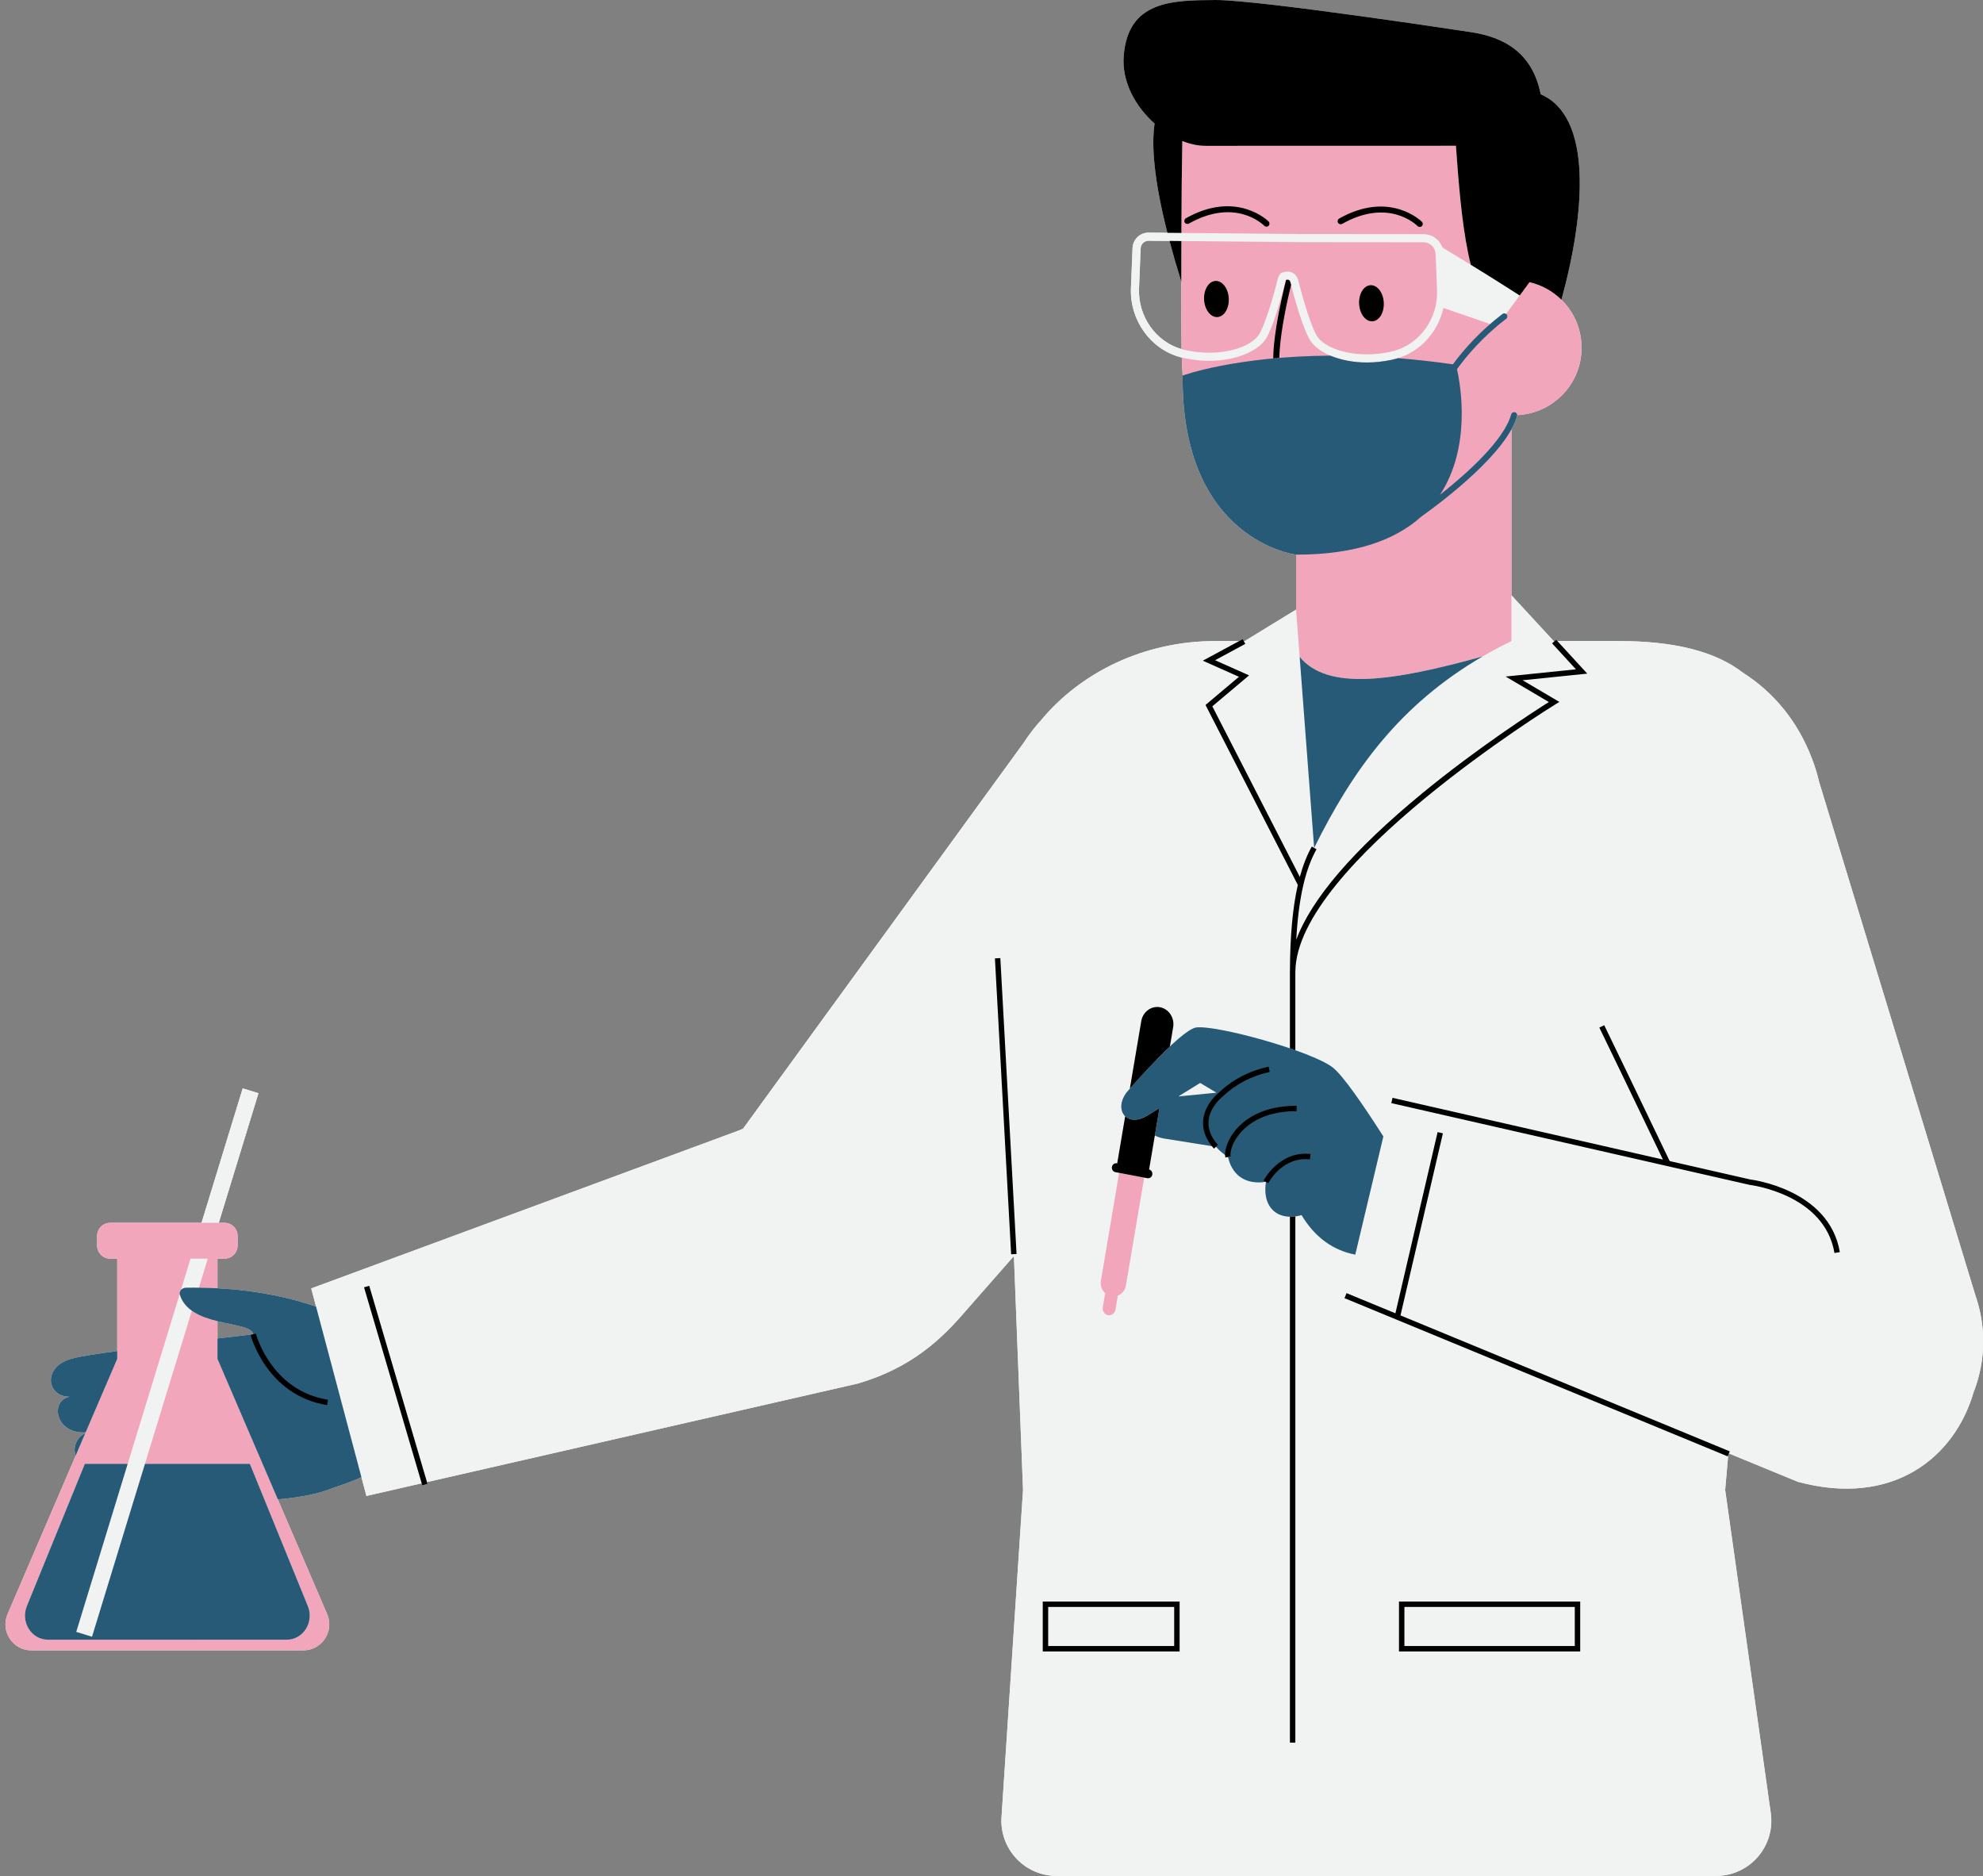 <?xml version="1.0" encoding="UTF-8"?>
<!DOCTYPE svg PUBLIC '-//W3C//DTD SVG 1.0//EN'
          'http://www.w3.org/TR/2001/REC-SVG-20010904/DTD/svg10.dtd'>
<svg height="413.4" preserveAspectRatio="xMidYMid meet" version="1.0" viewBox="-1.2 -0.0 437.0 413.4" width="437.0" xmlns="http://www.w3.org/2000/svg" xmlns:xlink="http://www.w3.org/1999/xlink" zoomAndPan="magnify"
><rect x="-1.2" y="-0.0" width="437.0" height="413.4" fill="#808080" stroke="none"/><g id="change1_1"
  ><path d="M434.129,285.467L399.67,172.248c-0.361-1.581-0.855-3.199-1.5-4.908l-0.104-0.272 c-3.137-8.179-8.379-14.493-15.168-18.829c-6.169-4.769-15.298-6.974-27.323-6.974H342l-0.279-0.304l-0.331,0.304h-0.202 l-9.308-10.094V94.601c0.548-0.996,0.975-1.975,1.24-2.92c0.02-0.072,0.02-0.144,0.016-0.215c7.9-0.349,14.202-6.846,14.202-14.832 c0-4.522-2.021-8.569-5.208-11.293c0.264,0.226,0.521,0.46,0.769,0.704c5.298-19.301,6.869-40.412-4.604-45.287l0.006-0.115 c-1.797-8.867-7.829-12.443-15.367-13.564c0,0-46.62-7.118-56.248-7.078c-9.628,0.04-19.255,0.179-20.246,12.226 c-0.492,5.76,2.575,11.25,6.798,15.002c-0.681,4.569-0.247,11.989,2.822,24.073l-4.14-0.039c-1.906,0-3.46,1.493-3.536,3.398 l-0.354,8.84c-0.282,7.022,4.277,13.413,10.841,15.194c0.119,0.032,0.246,0.059,0.367,0.089c0.042,1.331,0.104,2.656,0.185,3.977 l-0.002,0.001c-0.309,36.41,25.002,39.463,25.002,39.463v12.112l0.024,0.314l-0.024-0.318l-11.312,6.932h-0.219l-0.229-0.426 l-0.788,0.426h-5.254c-15.641,0-29.594,6.855-38.365,17.403c0,0,0,0,0,0c0,0,0,0.001-0.001,0.001 c-0.02,0.024-0.041,0.048-0.061,0.073c-1.365,1.499-2.617,3.119-3.743,4.86l-61.906,85.125c-0.309,0.132-0.614,0.253-0.926,0.394 l-94.231,34.803l1.063,3.996c-1.33-0.452-2.813-0.909-4.436-1.348c0-0.001,0.001-0.002,0.001-0.004 c-0.402-0.109-0.838-0.212-1.259-0.318c-0.33-0.083-0.646-0.169-0.988-0.25c-0.525-0.125-1.083-0.242-1.635-0.36 c-0.315-0.068-0.615-0.139-0.939-0.205c-0.724-0.146-1.484-0.281-2.252-0.413c-0.177-0.031-0.341-0.065-0.52-0.095 c-1.929-0.319-3.998-0.588-6.208-0.789c-0.226-0.02-0.469-0.032-0.697-0.051c-0.885-0.074-1.777-0.143-2.707-0.193 c-0.03-0.002-0.056-0.005-0.086-0.006v-6.527h1.554c1.592,0,2.882-1.29,2.882-2.882v-2.131c0-1.592-1.291-2.882-2.882-2.882h-1.265 l8.748-28.564l-3.478-1.065l-9.074,29.629H23.084c-1.592,0-2.882,1.29-2.882,2.882v2.132c0,1.592,1.29,2.882,2.882,2.882h1.554 v20.358c-4.518,0.618-8.064,1.165-9.207,1.491c-7.539,1.47-6.473,8.651-1.281,8.58c-4.445,0.905-3.136,8.272,3.531,7.851 l-0.077,0.18c-1.74,0.774-2.87,3.003-2.117,4.927L0.471,355.693c-1.624,3.78,1.148,7.988,5.262,7.988h59.895 c4.114,0,6.886-4.208,5.262-7.988l-10.86-25.276h0c4.703-0.43,9.037-1.193,12.048-2.486c0.721-0.31,3.311-1.021,6.373-2.404v0 l1.097,4.126l12.179-2.786l0.136,0.462l1.147-0.336l-0.115-0.392l94.927-21.713c11.855-3.46,18.481-9.808,23.812-16.027 l10.607-12.081c0.656,16.846,1.325,34.033,2.008,51.563l-4.743,72.079c-0.462,7.018,5.106,12.965,12.14,12.965h145.339 c7.396,0,13.081-6.544,12.047-13.867l-10.05-71.177l0.667-7.667l0.161-0.39l15.186,6.25c20.955,5.651,34.536-5.355,38.727-19.721 c1.367-3.49,2.126-7.283,2.126-11.253C435.848,292.163,435.27,288.767,434.129,285.467z M249.812,63.571l0.354-8.838 c0.038-0.945,0.809-1.685,1.771-1.685l4.593,0.043h-0.004c0.041,0.153,0.086,0.313,0.127,0.468l0.08,0.306h0.003 c0.688,2.548,1.476,5.272,2.396,8.218c0.001,0.472-0.004,0.945-0.001,1.418c0.025,4.455-0.034,8.957,0.058,13.425 C253.501,75.301,249.565,69.715,249.812,63.571z M46.723,291.158c3.866,0.953,7.627,1.249,7.883,2.869l-0.002,0 c-0.024,0.003-3.267,0.374-7.881,0.921V291.158z" fill="#F1F2F2"
  /></g
  ><g id="change1_2"
  ><path d="M52.283,239.835l3.478,1.065l-8.748,28.564h-3.804L52.283,239.835z M248.029,63.5l0.354-8.84 c0.076-1.905,1.63-3.398,3.536-3.398l33.066,0.311l27.519,0.025c1.928,0.002,3.551,1.225,4.171,2.946 c3.177,1.913,10.478,6.344,17.026,10.569l-3.392,4.603l-2.396,1.938L316.9,67.864c-1.202,5.311-5.149,9.725-10.39,11.173 c-0.336,0.092-0.683,0.177-1.038,0.253c-1.828,0.39-3.671,0.588-5.479,0.588c-5.784,0-10.989-2.133-12.658-5.186 c-1.985-3.631-4.099-12.228-4.117-12.31c-0.085-0.354-0.223-0.599-0.387-0.687c-0.139-0.073-0.361-0.08-0.63-0.017 c-0.046,0.098-0.084,0.211-0.116,0.344c-0.021,0.086-2.119,8.653-4.118,12.307c-1.991,3.644-9.489,6.438-18.133,4.599 c-0.331-0.071-0.652-0.149-0.965-0.234C252.306,76.913,247.746,70.523,248.029,63.5z M249.812,63.571 c-0.249,6.199,3.757,11.835,9.525,13.402c0.281,0.076,0.57,0.146,0.868,0.21c7.591,1.616,14.504-0.612,16.197-3.709 c1.629-2.979,3.527-10.118,3.947-11.867c0.117-0.49,0.305-0.894,0.571-1.234l0.155-0.199l0.24-0.088 c0.427-0.155,0.838-0.234,1.224-0.234c0.417,0,0.8,0.092,1.136,0.272c0.637,0.344,1.066,0.965,1.278,1.847 c0.021,0.084,2.069,8.433,3.946,11.867c1.692,3.096,8.607,5.326,16.197,3.707c0.321-0.068,0.634-0.145,0.937-0.229 c5.729-1.582,9.705-7.216,9.456-13.396l-0.32-7.971c-0.058-1.438-1.229-2.564-2.666-2.564l-27.527-0.025l-33.04-0.311 c-0.962,0-1.732,0.739-1.771,1.685L249.812,63.571z M435.848,295.561c0,3.969-0.759,7.762-2.126,11.253 c-4.191,14.366-17.772,25.371-38.727,19.721l-15.309-6.301l-0.706,8.107l10.05,71.177c1.034,7.323-4.651,13.867-12.047,13.867 H231.645c-7.033,0-12.602-5.947-12.14-12.965l4.743-72.079c-1.046-26.854-2.061-52.921-3.043-78.153 c0.341,8.767,0.686,17.624,1.035,26.59l-10.607,12.081c-5.331,6.219-11.957,12.568-23.812,16.027L79.548,329.652l-12.162-45.729 l94.231-34.803c0.311-0.141,0.616-0.261,0.926-0.394l61.906-85.125c1.126-1.741,2.379-3.36,3.743-4.86 c0.02-0.024,0.041-0.048,0.061-0.073c0,0,0.001-0.001,0.001-0.001c0,0,0,0,0,0c8.771-10.548,22.724-17.403,38.365-17.403h6.49 l11.312-6.932l3.981,52.517c9.387-18.98,21.128-34.689,43.478-45.585v-10.094l9.308,10.094h14.387 c12.025,0,21.155,2.205,27.323,6.974c6.789,4.336,12.031,10.65,15.168,18.829l0.104,0.272c0.644,1.709,1.138,3.328,1.5,4.908 l34.458,113.219C435.27,288.767,435.848,292.163,435.848,295.561z M227.938,159.065c-0.31,0.382-0.616,0.766-0.913,1.157 C227.322,159.831,227.628,159.446,227.938,159.065z M225.859,161.84c0.227-0.33,0.461-0.656,0.698-0.981 C226.32,161.184,226.086,161.51,225.859,161.84z M224.748,163.543c0.212-0.343,0.428-0.683,0.651-1.02 C225.176,162.86,224.96,163.201,224.748,163.543z M218.982,193.067c-0.11-2.835-0.22-5.657-0.33-8.467 c0-0.685,0.022-1.365,0.058-2.042c-0.035,0.677-0.058,1.358-0.058,2.042C218.762,187.406,218.872,190.236,218.982,193.067z M224.342,164.202c-0.252,0.423-0.494,0.853-0.731,1.284C223.848,165.054,224.09,164.625,224.342,164.202z M218.872,180.523 c-0.048,0.461-0.086,0.925-0.118,1.391C218.786,181.448,218.824,180.984,218.872,180.523z M219.144,178.471 c-0.07,0.44-0.133,0.882-0.188,1.326C219.011,179.352,219.074,178.911,219.144,178.471z M219.557,176.267 c-0.11,0.502-0.212,1.007-0.302,1.515C219.345,177.274,219.448,176.769,219.557,176.267z M219.65,175.822 c0.147-0.64,0.311-1.275,0.49-1.904C219.961,174.547,219.797,175.182,219.65,175.822z M220.308,173.363 c0.134-0.448,0.273-0.893,0.422-1.335C220.581,172.47,220.442,172.916,220.308,173.363z M221.42,170.151 c-0.153,0.388-0.3,0.779-0.441,1.172C221.12,170.93,221.267,170.539,221.42,170.151z M222.233,168.24 c-0.181,0.398-0.359,0.798-0.527,1.202C221.874,169.038,222.052,168.638,222.233,168.24z M223.371,165.914 c-0.302,0.566-0.588,1.139-0.863,1.717C222.783,167.053,223.07,166.48,223.371,165.914z M250.946,259.502l-2.498-0.475l-3.02-0.574 L241.41,282.2c-0.181,1.071,0.212,2.103,0.936,2.766l-0.524,3.095c-0.138,0.815,0.379,1.602,1.148,1.748s1.511-0.401,1.649-1.216 l0.524-3.095c0.897-0.355,1.603-1.177,1.785-2.249L250.946,259.502z M38.398,285.173L15.601,359.61l3.478,1.065l22.001-71.839 C39.825,287.943,38.852,286.768,38.398,285.173z M38.673,284.274c0.24-0.287,0.6-0.456,0.966-0.503 c1.026-0.019,2.011-0.011,2.992-0.001l1.963-6.41H40.79L38.673,284.274z" fill="#F1F2F2"
  /></g
  ><g id="change2_1"
  ><path d="M284.986,51.573l-25.847-0.243c0.026-6.755,0.084-13.509,0.205-20.262c1.778,0.711,3.57,1.097,5.251,1.069 l55.058-0.014c0.614,8.559,1.375,18.642,3.284,26.231c-2.616-1.608-4.848-2.959-6.261-3.81c-0.62-1.721-2.242-2.944-4.171-2.946 L284.986,51.573z M260.205,77.183c7.591,1.616,14.504-0.612,16.197-3.709c1.629-2.979,3.527-10.118,3.947-11.867 c0.117-0.49,0.305-0.894,0.571-1.234l0.155-0.199l0.24-0.088c0.427-0.155,0.838-0.234,1.224-0.234c0.417,0,0.8,0.092,1.136,0.272 c0.637,0.344,1.066,0.965,1.278,1.847c0.021,0.084,2.069,8.433,3.946,11.867c1.692,3.096,8.607,5.326,16.197,3.707 c0.321-0.068,0.634-0.145,0.937-0.229c5.729-1.582,9.705-7.216,9.456-13.396l-0.32-7.971c-0.058-1.438-1.229-2.564-2.666-2.564 l-27.527-0.025l-25.84-0.243c-0.008,3.462-0.027,6.923-0.007,10.385c0.025,4.455-0.034,8.957,0.058,13.425 c0.051,0.014,0.099,0.034,0.149,0.048C259.618,77.049,259.908,77.119,260.205,77.183z M335.269,62.041 c-0.429,1.064-0.963,2.088-1.597,3.054c0.01,0.006,0.02,0.012,0.029,0.019l-3.392,4.603l-2.396,1.938L316.9,67.864 c-1.202,5.311-5.149,9.725-10.39,11.173c-0.336,0.092-0.683,0.177-1.038,0.253c-1.828,0.39-3.671,0.588-5.479,0.588 c-5.784,0-10.989-2.133-12.658-5.186c-1.985-3.631-4.099-12.228-4.117-12.31c-0.085-0.354-0.223-0.599-0.387-0.687 c-0.139-0.073-0.361-0.08-0.63-0.017c-0.046,0.098-0.084,0.211-0.116,0.344c-0.021,0.086-2.119,8.653-4.118,12.307 c-1.991,3.644-9.489,6.438-18.133,4.599c-0.205-0.044-0.4-0.096-0.598-0.145c0.395,12.704,2.285,25.051,11.125,35.213 c3.91,4.495,8.742,7.053,14.059,8.226v12.113l0.789,10.413c6.189,7.505,20.338,5.435,40.317-0.094 c2.019-1.176,4.131-2.308,6.352-3.391v-10.094V91.469c0.198,0.008,0.393,0.03,0.593,0.03c8.21,0,14.865-6.655,14.865-14.865 C347.338,69.381,342.141,63.35,335.269,62.041z M23.084,277.361h25.194c1.592,0,2.882-1.29,2.882-2.882v-2.131 c0-1.592-1.291-2.882-2.882-2.882H23.084c-1.592,0-2.882,1.29-2.882,2.882v2.132C20.201,276.07,21.492,277.361,23.084,277.361z M245.428,258.454L241.41,282.2c-0.181,1.071,0.212,2.103,0.936,2.766l-0.524,3.095c-0.138,0.815,0.379,1.602,1.148,1.748 s1.511-0.401,1.649-1.216l0.524-3.095c0.897-0.355,1.603-1.177,1.785-2.249l4.018-23.747l-2.498-0.475L245.428,258.454z M42.624,283.77c-0.976-0.011-1.957-0.018-2.977,0.001C40.667,283.752,41.648,283.76,42.624,283.77z M46.723,283.891v-6.531h-2.129 l-1.963,6.41C44.037,283.786,45.408,283.822,46.723,283.891z M46.723,299.446v-8.305c-2.019-0.497-4.057-1.175-5.644-2.306 c0,0,0,0,0.001,0.001l-10.333,33.739h23.116l12.781,31.351c1.428,3.503-1.01,7.403-4.627,7.403H9.345 c-3.618,0-6.055-3.9-4.627-7.403l12.781-31.351h9.444l11.455-37.402c0,0,0,0.001,0,0.001c-0.003-0.012-0.009-0.023-0.012-0.036 c-0.013-0.362,0.104-0.646,0.287-0.864l2.117-6.913H24.638v22.086L0.471,355.693c-1.624,3.78,1.148,7.988,5.262,7.988h59.895 c4.114,0,6.886-4.208,5.262-7.988L46.723,299.446z" fill="#F2A6BC"
  /></g
  ><g id="change3_1"
  ><path d="M17.602,315.821l-2.117,4.927C14.732,318.823,15.863,316.595,17.602,315.821z M14.149,307.789 c-4.445,0.905-3.136,8.272,3.531,7.851l6.958-16.194v-1.728c-4.518,0.618-8.064,1.165-9.207,1.491 C7.891,300.68,8.958,307.86,14.149,307.789z M64.013,286.571c0-0.001,0.001-0.002,0.001-0.004c-0.402-0.109-0.838-0.212-1.259-0.318 c-0.33-0.083-0.646-0.169-0.988-0.25c-0.525-0.125-1.083-0.242-1.635-0.36c-0.315-0.068-0.615-0.139-0.939-0.205 c-0.724-0.146-1.484-0.281-2.252-0.413c-0.177-0.031-0.341-0.065-0.52-0.095c-1.929-0.319-3.998-0.588-6.208-0.789 c-0.226-0.02-0.469-0.032-0.697-0.051c-0.885-0.074-1.777-0.143-2.707-0.193c-0.03-0.002-0.056-0.005-0.086-0.006v0.003 c-2.233-0.117-4.59-0.166-7.085-0.12c-0.644,0.083-1.282,0.531-1.252,1.367c1.014,3.639,4.712,5.11,8.337,6.003v0.017 c3.866,0.953,7.628,1.248,7.883,2.869c0,0-3.253,0.372-7.883,0.921v4.498l13.307,30.97c4.703-0.43,9.037-1.193,12.048-2.486 c0.721-0.31,3.311-1.021,6.373-2.404l-10.001-37.607C67.12,287.467,65.637,287.01,64.013,286.571z M285.211,144.75l3.192,42.1 c8.454-17.095,18.822-31.533,37.126-42.194C305.549,150.185,291.4,152.255,285.211,144.75z M332.655,90.852 c-0.358-0.103-0.729,0.109-0.829,0.466c-1.597,5.702-9.66,12.945-15.691,17.719c6.892-10.494,4.568-24.005,3.753-27.691 c1.937-2.681,5.538-7.062,10.83-11.094c0.295-0.226,0.353-0.647,0.127-0.943c-0.04-0.052-0.092-0.088-0.142-0.125 c-0.053-0.039-0.111-0.067-0.171-0.089c-0.013-0.005-0.027-0.01-0.04-0.014c-0.051-0.016-0.104-0.024-0.156-0.027 c-0.035-0.001-0.07,0.002-0.105,0.006c-0.037,0.004-0.074,0.006-0.111,0.016c-0.076,0.023-0.151,0.055-0.218,0.106 c-0.566,0.431-1.102,0.866-1.63,1.301c-0.255,0.211-0.504,0.422-0.75,0.634c-4.004,3.427-6.839,6.84-8.539,9.167 c-4.256-0.612-8.292-1.048-12.127-1.355c-0.115,0.035-0.228,0.077-0.345,0.109c-0.336,0.092-0.683,0.177-1.038,0.253 c-1.828,0.39-3.671,0.588-5.479,0.588c-2.954,0-5.753-0.559-8.011-1.51c-21.061,0.145-32.563,4.392-32.563,4.392 c-0.309,36.41,25.002,39.463,25.002,39.463c13.447,0.02,22.069-3.425,27.54-8.341c5.152-3.685,18.898-14.13,21.159-22.202 C333.221,91.323,333.012,90.952,332.655,90.852z M303.656,250.427l-6.191,26.053c-4.84-0.944-8.84-3.729-11.837-8.712 c-4.728,1.369-8.771-1.167-7.85-7.329c-4.947,0.742-7.586-1.921-8.356-5.494c-1.079-0.683-1.956-1.426-2.645-2.225l-11.439-1.828 c-0.795-0.134-1.472-0.368-2.04-0.675l1.021-6.033l-2.733,1.69c-0.191,0.114-0.376,0.204-0.562,0.294c0-0.001,0-0.002,0-0.003 c-4.09,2-6.728-1.56-4.026-5.359c0,0,11.8-13.74,15.345-14.38c4.376-0.646,25.434,5.163,30.136,8.79 C294.767,236.982,299.45,243.845,303.656,250.427z M266.867,240.79l-3.585-2.148l-4.81,2.974L266.867,240.79z M53.863,322.575 H30.747l-11.668,38.1l-3.478-1.065l11.342-37.035h-9.444L4.717,353.926c-1.428,3.503,1.01,7.403,4.627,7.403h52.672 c3.617,0,6.055-3.9,4.627-7.403L53.863,322.575z" fill="#265A76"
  /></g
  ><g id="change4_1"
  ><path d="M256.525,53.091l2.617,0.025c-0.007,2.989-0.025,5.978-0.011,8.967C258.119,58.84,257.258,55.854,256.525,53.091z M55.185,293.881l-1.158,0.293c0.032,0.133,3.512,13.329,16.86,15.461l0.189-1.182C58.519,306.448,55.218,294.007,55.185,293.881z M79.025,283.683l12.839,43.644l1.147-0.336l-12.839-43.644L79.025,283.683z M218.055,211.196l3.573,65.202l1.193-0.065 l-3.573-65.202L218.055,211.196z M264.461,155.349l20.343,39.658c-1.142,5.004-1.705,11.261-1.737,19.038 c-0.001,0.057-0.005,0.114-0.005,0.17v16.801c0.404,0.137,0.804,0.275,1.196,0.414v-16.706c0-0.215,0.004-0.42,0.005-0.633 c0.197-23.566,56.758-58.546,57.331-58.896l0.846-0.52l-8.095-4.771l14.24-1.462l-6.864-7.481l-0.88,0.808l5.252,5.727l-15.491,1.59 l9.527,5.614c-3.292,2.076-15.736,10.093-28.037,20.222c-15.058,12.397-24.312,23.182-27.635,32.179 c0.262-4.771,0.789-8.829,1.604-12.249l0.009-0.005l-0.005-0.01c0.725-3.039,1.674-5.583,2.86-7.696l-1.042-0.586 c-1.061,1.889-1.936,4.106-2.638,6.683l-19.282-37.59l8.099-6.821l-7.495-3.337l6.664-3.601l-0.567-1.052l-8.803,4.757l7.972,3.548 L264.461,155.349z M384.552,259.922l-17.8-4.063c-5.487-11.492-14.334-29.755-14.424-29.939l-1.077,0.521 c0.087,0.18,8.508,17.561,14.012,29.079l-59.592-13.601l-0.266,1.165l78.946,18.015c0.165,0.019,16.527,2.007,18.717,15.018 l1.179-0.198C401.91,262.03,384.659,259.93,384.552,259.922z M316.777,249.744l-1.166-0.271l-9.301,39.93l-10.765-4.444 l-0.455,1.105l84.451,34.868l0.455-1.105l-72.566-29.961L316.777,249.744z M307.098,352.919h39.937v11.003h-39.937V352.919z M308.294,362.726h37.546v-8.612h-37.546V362.726z M228.596,352.919h30.159v11.003h-30.159V352.919z M229.792,362.726h27.768v-8.612 h-27.768V362.726z M266.662,61.911c-1.502,0.078-2.626,1.923-2.512,4.121s1.424,3.916,2.926,3.838 c1.502-0.078,2.626-1.923,2.512-4.121S268.164,61.833,266.662,61.911z M300.824,62.847c-1.502,0.078-2.627,1.923-2.512,4.121 s1.424,3.916,2.926,3.838c1.502-0.078,2.626-1.923,2.512-4.121S302.326,62.769,300.824,62.847z M311.668,50.014 c0.17,0,0.34-0.063,0.47-0.191c0.266-0.26,0.271-0.685,0.012-0.95c-0.067-0.071-7.044-7.021-18.233-0.715 c-0.324,0.183-0.438,0.593-0.256,0.916c0.182,0.323,0.59,0.438,0.916,0.256c10.263-5.779,16.356,0.226,16.611,0.483 C311.32,49.947,311.493,50.014,311.668,50.014z M277.409,49.75c0.132,0.134,0.306,0.201,0.48,0.201c0.17,0,0.34-0.063,0.47-0.191 c0.266-0.26,0.271-0.685,0.012-0.95c-0.068-0.071-7.044-7.021-18.233-0.715c-0.324,0.183-0.438,0.593-0.256,0.916 c0.182,0.324,0.59,0.438,0.916,0.256C271.06,43.489,277.156,49.494,277.409,49.75z M282.831,61.697 c-0.134-0.071-0.35-0.076-0.607-0.019c-0.487,1.936-1.466,6.036-2.136,10.215c-0.451,2.814-0.683,5.164-0.705,7.081 c0.437-0.041,0.887-0.078,1.337-0.116c0.105-4.329,1.259-10.673,2.602-16.058c-0.065-0.256-0.102-0.405-0.104-0.416 C283.133,62.03,282.995,61.785,282.831,61.697z M262.038,31.884c0.402,0.081,0.801,0.143,1.196,0.185 c0.065,0.007,0.129,0.011,0.194,0.017c0.392,0.035,0.782,0.056,1.164,0.05c0.001,0,0.002,0,0.003,0l55.044-0.014h0.013 c0.012,0.165,0.024,0.335,0.036,0.501c0.025,0.351,0.051,0.702,0.076,1.058c0.006,0.077,0.011,0.155,0.017,0.232 c0.035,0.484,0.071,0.971,0.108,1.462c0.001,0.017,0.002,0.035,0.004,0.052c0.581,7.754,1.367,16.288,3.031,22.919 c0.795,0.489,1.628,1.002,2.482,1.532c0.045,0.028,0.09,0.056,0.135,0.083c0.816,0.506,1.653,1.027,2.5,1.558 c0.072,0.045,0.143,0.089,0.215,0.134c0.843,0.528,1.694,1.065,2.545,1.605c0.061,0.039,0.122,0.077,0.183,0.116 c0.901,0.572,1.802,1.148,2.688,1.719c0.01,0.006,0.02,0.012,0.029,0.019l2.166-2.939c2.7,0.633,5.122,1.989,7.032,3.871 c5.298-19.301,6.869-40.412-4.604-45.287l0.006-0.115c-1.797-8.867-7.829-12.443-15.367-13.564c0,0-46.62-7.118-56.248-7.078 c-9.628,0.04-19.255,0.179-20.246,12.226c-0.492,5.76,2.575,11.25,6.798,15.002c-0.681,4.569-0.247,11.989,2.822,24.073l2.493,0.023 l0.592,0.006c0.023-6.755,0.078-13.509,0.199-20.262c0.871,0.348,1.744,0.617,2.607,0.798 C261.98,31.872,262.009,31.879,262.038,31.884z M333.695,65.122l0.005-0.007L333.695,65.122L333.695,65.122z M333.701,65.114 L333.701,65.114L333.701,65.114L333.701,65.114z M283.063,384.009h1.196V268.048c-0.407,0.054-0.809,0.088-1.196,0.08V384.009z M256.616,230.603l0.719-4.251c0.347-2.049-0.951-4.026-2.885-4.393c-1.933-0.367-3.798,1.008-4.145,3.057l-2.519,14.885 C249.394,238.074,253.181,233.844,256.616,230.603z M244.587,258.294l0.085,0.016l3.776,0.718l3.207,0.609c0,0,0,0,0,0l0.047,0.009 l0.002-0.01c0.486,0.064,0.944-0.279,1.032-0.796c0.087-0.516-0.23-1.007-0.707-1.126l2.289-13.529l-2.733,1.69 c-2.079,1.242-3.837,1.057-4.827,0.109l-1.757,10.385l-0.085-0.016c-0.504-0.096-0.99,0.263-1.08,0.797 S244.083,258.198,244.587,258.294z M278.356,235.042c-4.364,0.984-7.98,2.889-11.011,5.786c-0.126,0.099-3.086,2.474-3.403,6.056 c-0.19,2.146,0.608,4.242,2.373,6.231l0.895-0.794c-1.535-1.729-2.234-3.521-2.077-5.322c0.266-3.064,2.927-5.21,2.995-5.268 c2.914-2.779,6.345-4.586,10.493-5.522L278.356,235.042z M284.533,244.87l0.007-1.196c-7.988-0.041-11.944,3.455-13.612,5.552 c-1.84,2.312-2.373,4.657-2.088,5.856l1.163-0.276c-0.176-0.745,0.173-2.716,1.86-4.835c1.521-1.912,5.161-5.103,12.498-5.103 C284.417,244.869,284.475,244.87,284.533,244.87z M277.245,260.166l1.064,0.545c0.125-0.241,3.104-5.875,9.167-5.23l0.126-1.189 C280.707,253.546,277.28,260.1,277.245,260.166z"
  /></g
></svg
>
